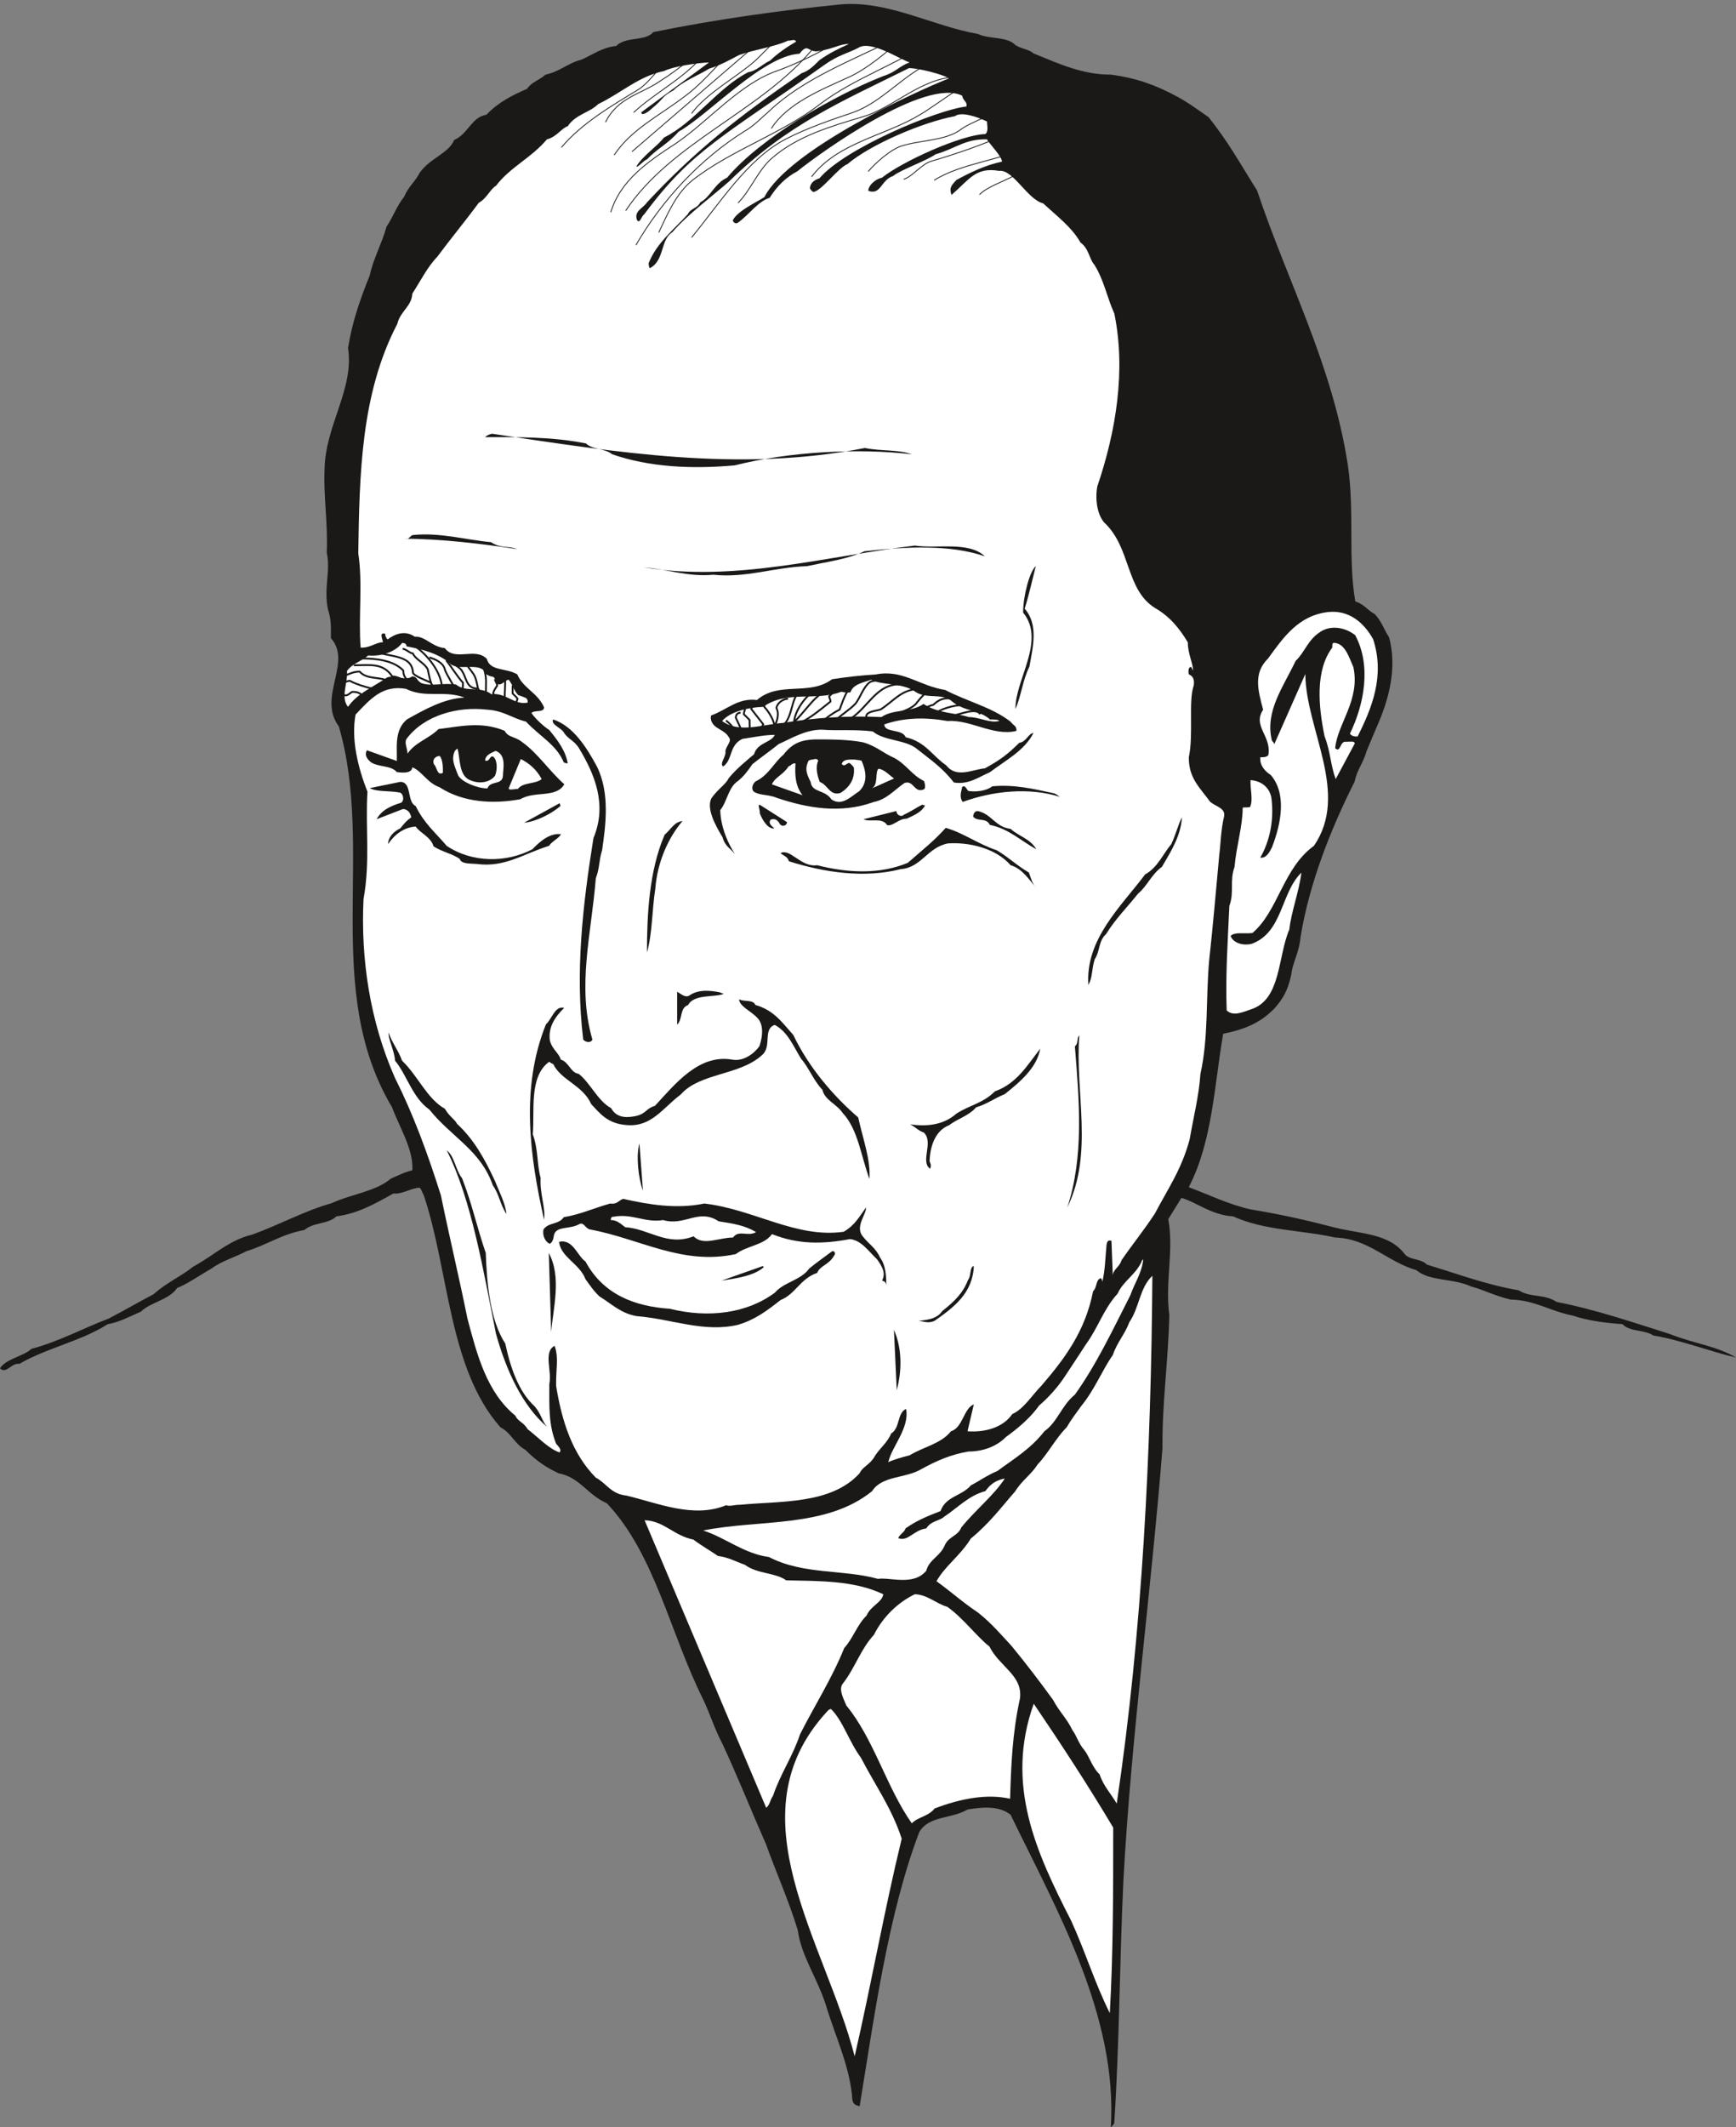 <svg xmlns="http://www.w3.org/2000/svg" xml:space="preserve" width="168mm" height="777.789" fill-rule="evenodd" stroke-linejoin="round" stroke-width="28.222" preserveAspectRatio="xMidYMid" version="1.2" viewBox="0 0 16800 20579"><rect x="0" y="0" width="16800" height="20579" fill="#808080" stroke="none"/><defs class="ClipPathGroup"><clipPath id="a" clipPathUnits="userSpaceOnUse"><path d="M0 0h16800v20579H0z"/></clipPath></defs><g class="SlideGroup"><g class="Slide" clip-path="url(#a)"><g class="Page"><g class="com.sun.star.drawing.ClosedBezierShape"><path fill="none" d="M0 38h16802v20544H0z" class="BoundingBox"/><path fill="#1B1918" d="M8131 43c460-42 899 211 1331 285 122 56 279 20 366 109 68 41 134 41 172 79 262 107 478 206 750 206 251 33 439 104 627 205 117 61 211 132 318 206 193 239 315 465 470 709 299 894 730 1686 879 2659 66 450 0 910 72 1317 88 28 121 89 187 122 69 71 89 150 140 226 79 294 0 599-122 871-33 79-61 145-94 224-33 121-94 182-117 299-238 473-439 988-524 1504-10 140-81 262-89 361-33 160-86 243-165 332-150 155-317 206-495 244-86 501-104 1044-333 1484 191 71 394 170 600 215 299 49 544 105 824 178 254 61 520 56 670 259 56 56 150 36 211 97 310 94 571 193 889 249 109 71 249 33 366 112 371 71 754 203 1092 309 234 94 444 112 645 229-244-56-528-168-800-213-94-61-226-33-300-110-165-12-332-33-482-83-221-44-366-150-600-155-145-33-261-94-383-127-188-84-394-46-531-158-280-81-462-305-783-315-323-73-684-66-989-205-210-11-368-145-500-178l-127 205c56 310-33 605 10 928-10 449-71 853-66 1287-112 1410-300 2765-378 4175-38 805-38 1574-89 2357-15 23-33 40-33 40 66-1082-521-2098-970-3025-117-94-290-71-417-51-155 94-371 56-467 219-305 802-437 1803-577 2652-33-11-61-11-71-66-18-305-163-605-257-917-83-259-238-473-271-722-94-305-211-561-305-825-150-341-282-673-427-983-79-150-117-285-183-422-322-645-467-1406-932-1898-191-84-262-252-467-290-127-61-211-117-323-228-104-56-137-166-239-216-503-567-498-1514-742-2243-18-33-23-61-41-76-76 0-170 66-254 56-178 99-340 193-551 221-81 78-221 55-310 132-221 40-361 144-561 205-115 61-239 94-338 168-117 66-234 150-333 188-79 117-254 135-351 229-109 48-215 104-320 121-261 166-584 227-856 384-76-13-127 104-187 43 60-94 220-112 304-188 272-73 501-200 750-294 160-84 289-160 431-234 125-112 267-173 384-267 201-109 350-259 571-310 272-99 501-228 768-304 193-89 426-112 576-239 79-33 127-61 206-79 15-198-127-422-196-610-680-1143-165-2481-515-3685-211-282 134-617-77-854 0-96 6-172-27-274-46-203 27-371-13-554 13-277-33-544-21-806 6-421 288-777 227-1171 38-244 116-472 210-703 33-158 117-308 163-473 66-99 99-200 170-289 41-99 107-145 150-231 102-145 280-186 334-318 134-56 167-221 312-244 117-122 249-188 394-251 43-66 117-82 178-137 137-28 216-112 348-145 124-56 200-117 335-132 99-97 282-41 361-135 632-127 1204-206 1808-267Z"/></g><g class="com.sun.star.drawing.ClosedBezierShape"><path fill="none" d="M3426 387h8423v14227H3426z" class="BoundingBox"/><path fill="#FFF" d="M7626 393c23 5 66-22 78 10-88 51-177 112-251 183-76 35-132 101-211 112-294 149-521 487-815 632-71 89-201 173-267 277 0 28 66-53 102-66 104-109 198-145 305-267 287-160 815-736 1170-754 94-122 77 12 216-33 94-10 188-66 262-61-102 45-190 89-284 155-56 56-105 106-173 127-605 416-1026 744-1496 1249-41 61-130 84-97 173 28 38 41-38 69-56 460-622 769-754 1747-1448 132-94 226-111 323-162 117-80 389 101 498 140-104 38-132 94-254 132-473 185-1184 594-1512 983-121 55-160 188-259 238-28 61-94 56-122 117-139 150-304 282-378 473 0 28 10 48 10 48 145-71 102-277 219-348 142-168 403-361 553-495 562-549 1077-765 1738-1093 94 0 327 61 388 99-317 122-1554 694-1788 1149-86 55-259 134-305 223 0 15 23 43 51 23 104-74 193-206 305-239 74-117 160-200 267-256 233-188 1242-910 1597-732 5 48 51 56 41 104-290 33-1179 407-1422 694-49 17-84 40-94 94 5 17 17 28 33 40 83-12 238-233 332-271 224-191 734-407 1039-463 61-48 221 8 310 51 0 33 18 94-15 122-229 5-800 262-1001 422-61 12-132 73-132 127 122 45 122-105 239-143 76-61 327-149 411-210 198-56 282-150 498-145 28 48 150 172 145 216-160 33-310 106-440 177-53 56-71 77-48 145 173-150 234-272 460-233 136-18 273 276 428 315 134 124 279 233 360 378 84 61 84 160 135 216 94 150 122 317 193 472 112 549 18 1133-165 1672-23 127 0 271 66 348 262 243 206 650 493 828 144 83 238 200 317 332 0 112 51 201 51 277 0-5-8-20-18-38-33-5-28 56-23 71 46 18 56 61 46 112-51 145 0 472-46 688-5 207 117 306 206 433 56 46 150 61 135 140-33 140-33 272-46 366-33 355-61 688-99 1033-33 376-5 737-84 1093-15 216-66 411-104 632-79 295-211 478-335 716-104 160-226 310-325 455-18 66-84 89-84 150l-13-338c-28-10-43 0-48 43-13 140-13 239-41 356 0-5 0-28-15-38-51 18-33 89-74 127-76 388-277 655-503 917-89 89-167 221-279 271-95 138-278 178-433 166l61-260c-99 39-107 227-221 260-96 121-262 149-401 233-71 18-145 38-206 66 36-155 206-327 173-515-89 38-56 183-145 238-38 94-122 150-170 239-51 71-107 84-135 145-277 305-772 267-1153 305-69 0-94 18-140 5-315 129-655-20-965-94-150-15-195-122-295-173-228-231-328-543-384-886-5-140 28-277-15-389-112 56-23 249-51 366 0 206-10 394 66 581 23 28 56 56 33 84-109-38-203-144-310-226-38-68-94-73-117-129-277-226-371-587-465-943-83-411-177-800-256-1188-132-417-267-783-445-1138-243-549-332-1153-304-1730 66-361 17-693 38-1039-94-235-159-511-115-745 150-160 265-287 488-249 188 94 366 10 566 84-200 10-388 117-556 211-127 104-94 276-99 403l-289-104c-28 49 5 89 40 117 76 48 193 28 249 94 71 10 145 10 150-46 89 33 145 151 262 192 231 150 520 165 782 117 142-84 348-8 427-145-140-123-262-306-407-407-66-56-137-44-170-110-229-96-444-40-640-17-94 94-226 127-300 238 0-50-38-111-5-149 168-221 488-310 772-277 165 10 239 81 379 116 142 150 292 221 366 394 15 10 38 10 38 10-18-116-94-221-178-322-71-48-140-117-173-165 28-33 122 0 122-56-66-145-203-183-259-318-112-66-262-28-295-150-111-116-310 28-406-104-127-12-188-117-292-111-97-67-196-23-262 27-10-10-23-27-23-55-61-16-28 45-22 83-61-5-122 56-216 51-23-289 22-622-23-912 12-754 23-1541 378-2220 28-122 140-170 145-292 89-139 145-256 244-360 132-178 272-346 399-519 78-43 111-132 167-165 140-183 338-266 493-449 94-23 140-107 201-127 79-117 211-130 295-214 226-109 394-271 638-320 89-45 317-78 434-83l-655 482c0 46 76-10 104-38 117-94 89-112 206-173 89-89 261-155 345-210 122-39 198-84 292-133 158-55 341-78 473-139Z"/></g><g class="com.sun.star.drawing.ClosedBezierShape"><path fill="none" d="M4693 4196h4133v324H4693z" class="BoundingBox"/><path fill="#1B1918" d="M4762 4196c1199 178 2391 377 3608 138 165 33 315 12 455 61-516-61-1182-28-1715 107-423 38-829 16-1185-107-76-61-193-44-254-105-332-67-665-61-977-61 12-13 40-28 68-33Z"/></g><g class="com.sun.star.drawing.ClosedBezierShape"><path fill="none" d="M3917 5169h1087v144H3917z" class="BoundingBox"/><path fill="#1B1918" d="M3995 5176c263-27 507 46 757 69 89 62 177 34 251 67-336-51-740-100-1086-100 45 10 50-29 78-36Z"/></g><g class="com.sun.star.drawing.ClosedBezierShape"><path fill="none" d="M6233 5278h3299v290H6233z" class="BoundingBox"/><path fill="#1B1918" d="M8853 5278c211 33 521-45 678 104-335-116-762-94-1166-49-163 77-351 100-557 144-327 12-581 116-905 83-244 23-455-55-670-71 882 145 1753-107 2620-211Z"/></g><g class="com.sun.star.drawing.ClosedBezierShape"><path fill="none" d="M9826 5476h200v1384h-200z" class="BoundingBox"/><path fill="#1B1918" d="M10024 5476c-33 129-67 284-108 412 136 155 80 371 46 561-66 133-79 283-135 410-5-282 297-661 74-933 0-156 61-395 123-450Z"/></g><g class="com.sun.star.drawing.ClosedBezierShape"><path fill="none" d="M11867 5918h1468v3888h-1468z" class="BoundingBox"/><path fill="#FFF" d="M12853 5921c201-22 346 102 435 262 117 355-13 670-150 942-23 0-56 0-74-28 135-277 211-653 51-952-106-84-250-97-344-28-116 76-144 193-233 277-117 249-300 487-229 772 18 15 23 33 23 33l300-678c5 538 432 1155 83 1662-299 216-345 632-595 843-84 10-168-13-211 28 23 66 117 99 206 76 301-112 278-493 479-688-23 188-97 373-117 551-112 259-79 676-367 770-84 28-173 73-239 12-12-340 10-660 26-1011 50-139 0-233 50-378 18-203 79-394 79-572 15-6 38 0 71-6 33-71 0-172 5-261 102 7 184 68 202 173 28 216-18 422-108 577 57 8 90-53 113-99 89-229 145-517-10-699-61-41-108-94-103-173 28 0 80 0 80-33 23-178-156-272-52-427-53-195-94-356 47-495 150-206 295-417 582-450Z"/></g><g class="com.sun.star.drawing.ClosedBezierShape"><path fill="none" d="M3334 6220h1774v619H3334z" class="BoundingBox"/><path fill="#FFF" d="M3891 6220c10 0 43 0 43 33 145 27 319 68 433 177 107 61 290-33 340 94 33 19 44 19 66 24 18 10 18 33 28 56 43 51 84-28 122-28 33 38 56 117 94 150 23 5 51 18 51 18 23 5 43 20 38 53-127 28-211-99-350-81-110-84-244-13-343-94-127-18-235 20-334-13-51-28-38-61-89-66-74 56-201-34-262 23-144 94-276 150-360 272-75-89 0-234-10-347 55-76 144-94 205-150 137 13 272-43 328-121Z"/></g><g class="com.sun.star.drawing.ClosedBezierShape"><path fill="none" d="M12770 6218h341v1320h-341z" class="BoundingBox"/><path fill="#FFF" d="M12921 6220c100 12 138 150 176 233 69 319-155 550-176 785 54 51 44-72 105-62 46 0 84-10 84 18l-184 343c-51-139-51-271-107-412-60-287-93-639 74-860 0-40 0-49 28-45Z"/></g><g class="com.sun.star.drawing.ClosedBezierShape"><path fill="none" d="M6870 6515h3133v1751H6870z" class="BoundingBox"/><path fill="#1B1918" d="M8474 6525c262-52 412 107 673 150 216 112 455 168 633 307 28 39 61 39 56 89-224 54-440-111-668-96-216-38-422-33-610 33 0 84 178 41 206 124 193 44 254 176 394 273 99 127 256 38 373 28 147-80 221-136 333-247 71-10 89-94 137-94-89 172-267 261-422 379-112 48-206 122-348 99-112-145-223-217-355-323-112-94-318-77-430-171-171-22-349-5-493-17-160 0-290 83-417 139-89 71-183 138-254 194-51 74-84 117-140 163-94 61-106 203-172 282 5 173 83 338 144 427-38-49-99-77-122-165-71-117-159-280-106-379 68-94 134-127 167-193 72-89 178-174 244-230 33-116 168-111 201-188-94 0-206 23-313 39-132 61-93 205-187 267-39-29 33-95 22-151 11-55 66-94 33-132-43-78-149-78-172-167-5-23 0-43 0-43 155-56 261-173 444-150 216-186 506-36 727-201 149-23 289-38 422-46Z"/></g><g class="com.sun.star.drawing.ClosedBezierShape"><path fill="none" d="M6988 6576h2682v464H6988z" class="BoundingBox"/><path fill="#FFF" d="M8431 6576c104 55 282 27 412 106 122 94 272 10 377 109 111 90 266 80 360 169 33 0 84 0 89 15-94 23-188-38-294-38-133-43-293-33-438-127-117 84-295 48-407 127-322-15-642 5-948 56-206 15-429 104-594-18 83-94 259-132 398-137 229-163 512-52 756-146 45 10 61 10 89 5 22-76 121-94 200-121Z"/></g><g class="com.sun.star.drawing.ClosedBezierShape"><path fill="none" d="M5349 6960h515v3122h-515z" class="BoundingBox"/><path fill="#1B1918" d="M5354 6960c195 66 323 271 422 454 130 262 84 577 51 810-33 107-23 173-61 272-43 540-184 1045-33 1561-17 38-71 23-89 0-79-656-5-1298 99-1949 135-323 13-615-138-867-50-83-111-88-155-165-35-40-123-73-96-116Z"/></g><g class="com.sun.star.drawing.ClosedBezierShape"><path fill="none" d="M7279 7152h1675v673H7279z" class="BoundingBox"/><path fill="#1B1918" d="M7886 7153c150 0 316 0 461 27 127 33 201 107 305 151 122 66 172 168 289 224 15 33 15 76 0 81-94 42-99-94-188-61-101 69-172 159-299 184-323 117-647 56-929-38-88-38-167-23-228-61-32-24-15-85 23-105 117-56 177-186 261-253 89-116 176-144 305-149Z"/></g><g class="com.sun.star.drawing.ClosedBezierShape"><path fill="none" d="M4385 7242h490v386h-490z" class="BoundingBox"/><path fill="#FFF" d="M4427 7242c28 83 8 262 124 306 95 41 194 18 240-44 26-66 20-155-18-184-38-12-28 49-78 39 0-51 50-72 101-95 109 38 71 179 71 240-5 95-122 44-150 123-100 0-244-61-282-123-33-89-73-155-33-240 15-17 25-22 25-22Z"/></g><g class="com.sun.star.drawing.ClosedBezierShape"><path fill="none" d="M4194 7314h94v171h-94z" class="BoundingBox"/><path fill="#FFF" d="M4258 7315c28 43 28 105 28 161-57 33-57-56-85-80-27-54 28-88 57-81Z"/></g><g class="com.sun.star.drawing.ClosedBezierShape"><path fill="none" d="M4923 7343h320v297h-320z" class="BoundingBox"/><path fill="#FFF" d="M5040 7343c84 43 151 100 202 194-63 51-179 28-230 95-34 0-89 17-89-6l117-283Z"/></g><g class="com.sun.star.drawing.ClosedBezierShape"><path fill="none" d="M7804 7341h573v418h-573z" class="BoundingBox"/><path fill="#FFF" d="M7853 7348c20 5 43-22 66 10-33 66-5 161 15 207 79 28 97 140 202 105 84-55 140-133 127-246-15-20-28-33-43-43-28 0-46 43-74 10 13-48 74-43 124-43 39 5 67 10 67 10 43 95 66 212-23 297-79 50-168 149-268 78-66-97-188-63-201-168-38-79-60-123-20-207 15-5 28-10 28-10Z"/></g><g class="com.sun.star.drawing.ClosedBezierShape"><path fill="none" d="M7470 7384h297v310h-297z" class="BoundingBox"/><path fill="#FFF" d="M7698 7386c-7 118 0 217 68 307l-296-105c27-68 112-94 161-174 22-5 40-37 67-28Z"/></g><g class="com.sun.star.drawing.ClosedBezierShape"><path fill="none" d="M8440 7437h213v190h-213z" class="BoundingBox"/><path fill="#FFF" d="M8501 7437c56 5 103 61 151 94l-212 95c61-38 27-156 61-189Z"/></g><g class="com.sun.star.drawing.ClosedBezierShape"><path fill="none" d="M3579 7564h1851v802H3579z" class="BoundingBox"/><path fill="#1B1918" d="M3873 7564c117 0 61 193 150 234 79 165 193 259 300 385 245 165 577 165 829 33 81-85 175-159 277-146-23 43-79 61-117 113-257 81-427 211-699 175-68-5-151 0-163-48-71-51-165-66-254-122-28-95-135-131-173-192-117 8-206 79-267 169 0-67 56-123 117-151 43-51 56-71 107-107-8-38-28-76-79-81l-256 99c50-94 149-132 238-160 33-24 18-85-10-97-107-21-228-5-294-44l294-60Z"/></g><g class="com.sun.star.drawing.ClosedBezierShape"><path fill="none" d="M9297 7602h963v158h-963z" class="BoundingBox"/><path fill="#1B1918" d="M9602 7607c211-20 393 23 600 68 38 16 43 29 56 34-301-95-651-57-942 49-37-54-10-106-5-144 28-27 46 28 61 38 74 11 174 0 230-45Z"/></g><g class="com.sun.star.drawing.ClosedBezierShape"><path fill="none" d="M5072 7769h354v191h-354z" class="BoundingBox"/><path fill="#1B1918" d="m5416 7770 8 27c-84 73-235 152-352 162l344-189Z"/></g><g class="com.sun.star.drawing.ClosedBezierShape"><path fill="none" d="M7343 7786h275v230h-275z" class="BoundingBox"/><path fill="#1B1918" d="m7363 7792 253 161c0 38-56 51-74 10-20-33-48-48-85-33-25 38 13 61 37 84-62 10-118-84-141-146 5-33-32-103 10-76Z"/></g><g class="com.sun.star.drawing.ClosedBezierShape"><path fill="none" d="M8357 7785h597v200h-597z" class="BoundingBox"/><path fill="#1B1918" d="m8924 7785 28 7c-33 62-94 90-178 128-81 0-133 77-189 62-51-80-165-23-228-57l318-79c0 41 51 61 71 36 79-36 122-70 178-97Z"/></g><g class="com.sun.star.drawing.ClosedBezierShape"><path fill="none" d="M9418 7846h613v370h-613z" class="BoundingBox"/><path fill="#1B1918" d="M9461 7846c135 27 173 157 318 172 84 75 189 95 250 197-150-79-263-197-450-235-35-74-118-28-161-79 0-28 15-55 43-55Z"/></g><g class="com.sun.star.drawing.ClosedBezierShape"><path fill="none" d="M10531 7907h909v1623h-909z" class="BoundingBox"/><path fill="#1B1918" d="M11438 7907c-10 177-104 327-193 478-102 74-150 196-229 257-105 132-222 248-311 393-78 71-56 161-111 245-33 107-18 168-61 249-32-443 317-760 549-1070 122-66 178-207 252-291 43-89 71-201 104-261Z"/></g><g class="com.sun.star.drawing.ClosedBezierShape"><path fill="none" d="M6261 7943h345v1272h-345z" class="BoundingBox"/><path fill="#1B1918" d="M6605 7943c-133 154-244 393-263 653-33 206-28 435-81 618 0-361 20-789 171-1139 66-56 90-122 173-132Z"/></g><g class="com.sun.star.drawing.ClosedBezierShape"><path fill="none" d="M7554 8009h2481v589H7554z" class="BoundingBox"/><path fill="#1B1918" d="M9152 8009c160 43 323 161 493 216 122 72 190 145 312 216 21 57 33 113 77 156-72-81-138-194-254-227-145-167-407-224-605-211-201 38-257 234-458 249-353 90-737 33-1082-76-15-51-61-56-81-79 93-50 198 140 353 117 299 76 607 90 878-23 139-122 260-217 367-338Z"/></g><g class="com.sun.star.drawing.ClosedBezierShape"><path fill="none" d="M6553 9584h452v330h-452z" class="BoundingBox"/><path fill="#1B1918" d="M6553 9595c27 10 78 66 122 33 89-60 206-45 291-28 10 5 38 15 38 15-94 36-288 0-345 108-84 28-51 141-106 189v-317Z"/></g><g class="com.sun.star.drawing.ClosedBezierShape"><path fill="none" d="M5128 9667h3289v2133H5128z" class="BoundingBox"/><path fill="#1B1918" d="M7153 9667c46 27 135 0 157 55 183 51 265 178 367 290 150 315 389 592 628 798 48 216 122 412 109 595-81-216-109-478-259-638-61-90-173-123-196-224-89-94-132-216-206-300-76-122-127-259-255-328-121 41-22 211-127 295-218 196-599 168-784 379-176 132-282 315-521 295-189-13-263-117-344-202-84-187-290-228-368-388-28-10-38-23-38-23-200 140-140 484-160 702 55 150 38 287 76 422-10 155 51 292 33 404-137-610-230-1271 18-1889 61-56 88-183 177-160-89 89-155 183-139 315 23 89 89 122 106 186 77 20 94 127 173 137 114 89 183 261 315 333 57 107 174 89 245 74 94-23 94-74 178-97 200-216 426-503 749-447 112 20 216-64 262-130 38-109 38-221-23-277-56-61-173-111-173-177Z"/></g><g class="com.sun.star.drawing.ClosedBezierShape"><path fill="none" d="M3761 9990h1142v1755H3761z" class="BoundingBox"/><path fill="#1B1918" d="M3762 9990c28 93 94 172 129 271 156 150 240 367 415 466 41 74 97 102 117 145 168 155 273 350 369 557 38 99 99 211 109 315-60-89-71-193-132-277-116-339-402-468-613-732-166-117-217-334-333-474-6-99-71-216-61-271Z"/></g><g class="com.sun.star.drawing.ClosedBezierShape"><path fill="none" d="M10327 10017h143v1667h-143z" class="BoundingBox"/><path fill="#1B1918" d="M10445 10018c-43 549 141 1138-117 1665 163-494 117-1027 74-1561 38-28 15-84 43-104Z"/></g><g class="com.sun.star.drawing.ClosedBezierShape"><path fill="none" d="M8806 10145h1262v1163H8806z" class="BoundingBox"/><path fill="#1B1918" d="M10067 10145c-33 187-198 323-344 440-106 43-167 94-276 127-74 84-183 112-262 173-133 53-184 199-189 349 15 33 15 50 5 73-99-73 38-256-61-351-56-18-89-61-134-79 162 23 323 8 450-104 130-84 257-99 373-216 212-74 316-258 438-412Z"/></g><g class="com.sun.star.drawing.ClosedBezierShape"><path fill="none" d="M6172 11062h52v457h-52z" class="BoundingBox"/><path fill="#1B1918" d="m6188 11062 34 456c-45-118-68-341-34-456Z"/></g><g class="com.sun.star.drawing.ClosedBezierShape"><path fill="none" d="M4323 11128h972v2677h-972z" class="BoundingBox"/><path fill="#1B1918" d="M4323 11128c78 60 83 187 149 271 94 239 145 479 229 723 10 294 43 655 189 876 51 240 132 468 282 605 61 67 74 145 122 201-239-206-394-543-494-900-122-605-234-1294-477-1776Z"/></g><g class="com.sun.star.drawing.ClosedBezierShape"><path fill="none" d="M5257 11598h3322v848H5257z" class="BoundingBox"/><path fill="#1B1918" d="M6032 11598c245 55 512 101 784 45 482 56 889 339 1349 273 112-66 150-146 216-235 5 66-109 184-33 278 61 79 127 112 168 206 61 80 61 202 61 280 0-28-8-50-41-56 41-78-5-144-48-206-84-79-150-183-262-196-271 51-506 51-755-48-79 109-239 109-350 193-521 113-928-150-1416-239-51-20-56-76-104-48-89 48-214 15-239 99-8 38-8 66-41 89-43-18-75-79-61-140 51-71 145-43 196-118 165-28 272-81 449-132 72 10 82-33 127-45Z"/></g><g class="com.sun.star.drawing.ClosedBezierShape"><path fill="none" d="M5911 11763h1408v244H5911z" class="BoundingBox"/><path fill="#FFF" d="M5944 11770c172-32 304 62 473 33 211 62 343-117 538 12 139 22 255 39 362 105-84 47-168-27-223 52-139 0-288 84-382-12-257 101-430-73-662-88-51-40-84-69-139-69 0-28 10-33 33-33Z"/></g><g class="com.sun.star.drawing.ClosedBezierShape"><path fill="none" d="M5410 12009h2672v833H5410z" class="BoundingBox"/><path fill="#1B1918" d="M5437 12009c117 0 150 139 229 195 170 316 471 434 816 457 379 94 750 43 1017-156 94-107 249-117 333-234 76-62 150-113 216-163 23-16 46 17 23 40-51 90-135 95-163 166-165 56-210 206-353 262-139 108-245 189-412 240-333 78-638-56-983-84-156-28-240-118-357-189-61-56-99-117-137-168-56-150-239-212-256-361l27-5Z"/></g><g class="com.sun.star.drawing.ClosedBezierShape"><path fill="none" d="M5311 12121h70v767h-70z" class="BoundingBox"/><path fill="#1B1918" d="M5311 12121c125 234 44 521 23 766l-23-766Z"/></g><g class="com.sun.star.drawing.ClosedBezierShape"><path fill="none" d="M6805 12187h4259v3099H6805z" class="BoundingBox"/><path fill="#FFF" d="M11063 12187c-13 127-84 228-125 345-170 333-325 665-536 960-129 104-168 265-295 354-134 173-304 272-454 384-107 45-178 99-257 139-89 105-244 105-294 249-132 51-235 94-339 168-10 38-56 56-71 94 94 38 150-79 272-94 44-74 133-74 171-112 129-84 238-206 401-249 48-68 104-106 188-122-107 165-295 315-422 475-33 84-122 84-160 173-45 107-150 135-178 244-122 150-351 61-468 79-338-94-721-38-1054-211-244-33-422-188-637-257 538-109 1191-20 1635-381 94-150 323-122 473-211 151-83 290-144 460-172 158 0 285-61 361-140 130-94 239-189 323-306 94-79 188-188 249-282 78-117 139-211 205-312 117-160 168-338 305-488 56-127 186-188 239-327h8Z"/></g><g class="com.sun.star.drawing.PolyPolygonShape"><path fill="none" d="M6050 12215h251v119h-251z" class="BoundingBox"/></g><g class="com.sun.star.drawing.ClosedBezierShape"><path fill="none" d="M6982 12248h411v142h-411z" class="BoundingBox"/><path fill="#1B1918" d="m7382 12248 10 10c-94 84-260 108-410 131l400-141Z"/></g><g class="com.sun.star.drawing.ClosedBezierShape"><path fill="none" d="M8890 12248h535v545h-535z" class="BoundingBox"/><path fill="#1B1918" d="M9424 12248c-10 262-193 399-380 530-61 28-104 5-154 0 50-8 172-8 228-94 113-90 199-169 250-302 33-41 13-124 56-134Z"/></g><g class="com.sun.star.drawing.ClosedBezierShape"><path fill="none" d="M9063 12342h2090v5107H9063z" class="BoundingBox"/><path fill="#FFF" d="M11152 12342c-12 1694-96 3437-345 5106-51-89-132-175-165-282-75-71-98-173-151-239-51-56-74-139-112-188-56-117-127-178-188-294-129-178-261-351-401-521-99-107-193-219-324-323-149-99-259-200-403-304 83-150 228-244 332-413 183-150 296-305 428-455 69-111 155-162 218-261 99-104 176-254 282-361 44-76 94-140 145-211 127-155 199-343 301-487 43-127 117-201 160-318 99-145 99-333 223-449Z"/></g><g class="com.sun.star.drawing.PolyPolygonShape"><path fill="none" d="M6497 12383h330v7h-330z" class="BoundingBox"/></g><g class="com.sun.star.drawing.ClosedBezierShape"><path fill="none" d="M8650 12864h66v585h-66z" class="BoundingBox"/><path fill="#1B1918" d="M8651 12865c79 178 79 394 27 583l-27-583Z"/></g><g class="com.sun.star.drawing.ClosedBezierShape"><path fill="none" d="M6238 14707h2311v2783H6238z" class="BoundingBox"/><path fill="#FFF" d="M6238 14707c187 5 281 149 472 187 81 61 156 102 237 158 107 15 168 53 262 86 117 89 294 74 399 150 327 8 656 0 940 135-12 79-122 112-162 206-94 93-127 215-216 314-122 301-288 558-428 835-71 215-188 378-261 594-28 38-28 84-66 117l-1177-2782Z"/></g><g class="com.sun.star.drawing.ClosedBezierShape"><path fill="none" d="M8139 15423h1736v2217H8139z" class="BoundingBox"/><path fill="#FFF" d="M8852 15423c117 0 211 93 315 121 158 112 286 290 408 384 94 194 332 283 294 511-73 333-84 643-94 962-228-51-483 0-730 94-61 78-165 83-221 144-244-345-367-816-633-1139-33-78-78-162-33-215 117-150 172-334 299-469 89-178 235-315 395-393Z"/></g><g class="com.sun.star.drawing.ClosedBezierShape"><path fill="none" d="M9894 16482h881v2994h-881z" class="BoundingBox"/><path fill="#FFF" d="M10004 16482c267 393 525 789 769 1198 0 614 0 1213-33 1795-145-290-239-600-374-894-339-662-642-1317-362-2099Z"/></g><g class="com.sun.star.drawing.ClosedBezierShape"><path fill="none" d="M7598 16533h1130v3360H7598z" class="BoundingBox"/><path fill="#FFF" d="M8042 16533c117 116 173 314 290 472 133 259 300 489 394 783-172 709-295 1411-455 2104-290-1116-1185-2327-275-3326 36-38 18-23 46-33Z"/></g><g fill="none" class="com.sun.star.drawing.OpenBezierShape"><path d="M3307 6577h345v100h-345z" class="BoundingBox"/><path stroke="#1B1918" stroke-linejoin="miter" stroke-width="18" d="M3307 6603c27 0 60-17 78-17 72 41 246 89 261 79"/></g><g fill="none" class="com.sun.star.drawing.OpenBezierShape"><path d="M3331 6487h456v122h-456z" class="BoundingBox"/><path stroke="#1B1918" stroke-linejoin="miter" stroke-width="18" d="M3335 6538c45-19 88-41 145-41 76 85 207 41 301 103"/></g><g fill="none" class="com.sun.star.drawing.OpenBezierShape"><path d="M3320 6684h197v55h-197z" class="BoundingBox"/><path stroke="#1B1918" stroke-linejoin="miter" stroke-width="18" d="M3325 6721c20 11 33 11 82-28 40 0 74 5 102 39"/></g><g fill="none" class="com.sun.star.drawing.OpenBezierShape"><path d="M3424 6425h497v163h-497z" class="BoundingBox"/><path stroke="#1B1918" stroke-linejoin="miter" stroke-width="18" d="M3424 6436c155 0 282-27 372 108 46 0 84 28 122 33"/></g><g fill="none" class="com.sun.star.drawing.OpenBezierShape"><path d="M3621 6290h555v324h-555z" class="BoundingBox"/><path stroke="#1B1918" stroke-linejoin="miter" stroke-width="18" d="M3625 6299c126 60 361 27 371 206 0 34 146 83 174 100"/></g><g fill="none" class="com.sun.star.drawing.OpenBezierShape"><path d="M3894 6267h390v398h-390z" class="BoundingBox"/><path stroke="#1B1918" stroke-linejoin="miter" stroke-width="18" d="M3896 6276c38 5 71 45 99 45 27 61 117 94 145 156 5 20 28 160 56 165 10 13 132 13 48 13"/></g><g fill="none" class="com.sun.star.drawing.OpenBezierShape"><path d="M4152 6351h265v319h-265z" class="BoundingBox"/><path stroke="#1B1918" stroke-linejoin="miter" stroke-width="18" d="M4155 6360c50 15 135 48 150 117 13 44 102 184 102 189"/></g><g fill="none" class="com.sun.star.drawing.OpenBezierShape"><path d="M4012 6245h276v421h-276z" class="BoundingBox"/><path stroke="#1B1918" stroke-linejoin="miter" stroke-width="18" d="M4018 6253c127 88 260 262 260 412"/></g><g fill="none" class="com.sun.star.drawing.OpenBezierShape"><path d="M4334 6381h290v329h-290z" class="BoundingBox"/><path stroke="#1B1918" stroke-linejoin="miter" stroke-width="18" d="M4341 6388c25 27 122 71 133 109 38 52 38 163 140 163 0 16-12 33-12 49"/></g><g fill="none" class="com.sun.star.drawing.OpenBezierShape"><path d="M4521 6443h149v274h-149z" class="BoundingBox"/><path stroke="#1B1918" stroke-linejoin="miter" stroke-width="18" d="M4529 6449c67 88 72 88 94 199 0 17 28 50 39 61"/></g><g fill="none" class="com.sun.star.drawing.OpenBezierShape"><path d="M4675 6469h81v292h-81z" class="BoundingBox"/><path stroke="#1B1918" stroke-linejoin="miter" stroke-width="18" d="M4684 6472c28 86 18 137 18 227 21 10 44 33 44 61"/></g><g fill="none" class="com.sun.star.drawing.OpenBezierShape"><path d="M4764 6571h58v187h-58z" class="BoundingBox"/><path stroke="#1B1918" stroke-linejoin="miter" stroke-width="18" d="M4790 6571c0 15 22 43 22 61-11 16-39 56-39 78 10 12 17 28 28 40"/></g><g fill="none" class="com.sun.star.drawing.OpenBezierShape"><path d="M4875 6586h40v207h-40z" class="BoundingBox"/><path stroke="#1B1918" stroke-linejoin="miter" stroke-width="18" d="M4889 6586c0 61-5 112-5 164 16 10 28 10 16 38"/></g><g fill="none" class="com.sun.star.drawing.OpenBezierShape"><path d="M4951 6632h68v195h-68z" class="BoundingBox"/><path stroke="#1B1918" stroke-linejoin="miter" stroke-width="18" d="M4961 6632v77c13 12 42 40 47 50-5 24-19 52-24 62"/></g><g fill="none" class="com.sun.star.drawing.OpenBezierShape"><path d="M3508 6361h458v242h-458z" class="BoundingBox"/><path stroke="#1B1918" stroke-linejoin="miter" stroke-width="18" d="M3508 6370c127 0 300 17 395 117 0 46 15 72 56 108"/></g><g fill="none" class="com.sun.star.drawing.OpenBezierShape"><path d="M4311 6382h188v336h-188z" class="BoundingBox"/><path stroke="#1B1918" stroke-linejoin="miter" stroke-width="18" d="M4318 6388c49 60 110 161 162 216 0 28 0 72-11 89l23 16"/></g><g fill="none" class="com.sun.star.drawing.OpenBezierShape"><path d="M7110 6885h82v227h-82z" class="BoundingBox"/><path stroke="#1B1918" stroke-linejoin="miter" stroke-width="18" d="M7167 6894c-42 5-42 27-47 48 18 41 62 119 62 169"/></g><g fill="none" class="com.sun.star.drawing.OpenBezierShape"><path d="M7020 6963h91v125h-91z" class="BoundingBox"/><path stroke="#1B1918" stroke-linejoin="miter" stroke-width="18" d="M7026 6970c27 22 89 74 72 113"/></g><g fill="none" class="com.sun.star.drawing.OpenBezierShape"><path d="M7189 6838h86v265h-86z" class="BoundingBox"/><path stroke="#1B1918" stroke-linejoin="miter" stroke-width="18" d="M7213 6838c0 20-15 55-15 71l56 56c0 34 0 107 11 133"/></g><g fill="none" class="com.sun.star.drawing.OpenBezierShape"><path d="M7258 6792h142v285h-142z" class="BoundingBox"/><path stroke="#1B1918" stroke-linejoin="miter" stroke-width="18" d="M7315 6797c-12 22-41 45-46 60l118 151c-10 13-28 51-34 64"/></g><g fill="none" class="com.sun.star.drawing.OpenBezierShape"><path d="M7387 6750h241v346h-241z" class="BoundingBox"/><path stroke="#1B1918" stroke-linejoin="miter" stroke-width="18" d="M7431 6764c-18 33-35 45-35 74 45 48 102 137 102 212l-23 15c23-38 79-143 38-217 13-51 62-84 113-89"/></g><g fill="none" class="com.sun.star.drawing.OpenBezierShape"><path d="M7495 6712h292v367h-292z" class="BoundingBox"/><path stroke="#1B1918" stroke-linejoin="miter" stroke-width="18" d="M7786 6721c-38 0-53 10-82 10-46 79-46 206-117 279-34 0-62 22-84 63"/></g><g fill="none" class="com.sun.star.drawing.OpenBezierShape"><path d="M7582 6656h495v393h-495z" class="BoundingBox"/><path stroke="#1B1918" stroke-linejoin="miter" stroke-width="18" d="M7887 6687c-84 28-202 199-202 302-10 5-33 33-55 38 155-100 262-362 446-362"/></g><g fill="none" class="com.sun.star.drawing.OpenBezierShape"><path d="M7737 6596h495v408h-495z" class="BoundingBox"/><path stroke="#1B1918" stroke-linejoin="miter" stroke-width="18" d="M8226 6604c-61 33-161 83-202 133 0 12 13 28 13 50-112 89-184 151-295 207"/></g><g fill="none" class="com.sun.star.drawing.OpenBezierShape"><path d="M7961 6577h398v410h-398z" class="BoundingBox"/><path stroke="#1B1918" stroke-linejoin="miter" stroke-width="18" d="M8357 6586c-142 0-188 162-232 280-28 10-162 94-155 117"/></g><g fill="none" class="com.sun.star.drawing.OpenBezierShape"><path d="M8073 6575h487v408h-487z" class="BoundingBox"/><path stroke="#1B1918" stroke-linejoin="miter" stroke-width="18" d="M8559 6585c-38 0-112-9-146 18-56 43-89 145-132 202-56 61-135 104-201 170"/></g><g fill="none" class="com.sun.star.drawing.OpenBezierShape"><path d="M8192 6610h546v371h-546z" class="BoundingBox"/><path stroke="#1B1918" stroke-linejoin="miter" stroke-width="18" d="M8736 6622c-262-26-339 250-539 350"/></g><g fill="none" class="com.sun.star.drawing.OpenBezierShape"><path d="M8339 6656h582v346h-582z" class="BoundingBox"/><path stroke="#1B1918" stroke-linejoin="miter" stroke-width="18" d="M8919 6665c-189-4-250 100-390 194-22 17-133 17-145 64-5 38-5 38-38 71"/></g><g fill="none" class="com.sun.star.drawing.OpenBezierShape"><path d="M8605 6671h458v261h-458z" class="BoundingBox"/><path stroke="#1B1918" stroke-linejoin="miter" stroke-width="18" d="M9054 6707c-46-85-151 51-191 103-61 61-172 89-255 112"/></g><g fill="none" class="com.sun.star.drawing.OpenBezierShape"><path d="M8861 6746h365v158h-365z" class="BoundingBox"/><path stroke="#1B1918" stroke-linejoin="miter" stroke-width="18" d="M9224 6758c-95-9-133 6-194 62-23 0-61 28-100 28-13 19-41 29-63 47"/></g><g fill="none" class="com.sun.star.drawing.OpenBezierShape"><path d="M9033 6811h293v107h-293z" class="BoundingBox"/><path stroke="#1B1918" stroke-linejoin="miter" stroke-width="18" d="M9325 6820c-94 0-230 39-285 90"/></g><g fill="none" class="com.sun.star.drawing.OpenBezierShape"><path d="M9213 6871h282v61h-282z" class="BoundingBox"/><path stroke="#1B1918" stroke-linejoin="miter" stroke-width="18" d="M9486 6909c-43-72-213 13-273 13"/></g><g fill="none" class="com.sun.star.drawing.OpenBezierShape"><path d="M5856 407h1070v778H5856z" class="BoundingBox"/><path stroke="#1B1918" stroke-linejoin="miter" stroke-width="8" d="M5860 1182c121-245 345-268 539-405 173-106 345-267 511-366h-11"/></g><g fill="none" class="com.sun.star.drawing.OpenBezierShape"><path d="M6129 324h996v768h-996z" class="BoundingBox"/><path stroke="#1B1918" stroke-linejoin="miter" stroke-width="8" d="M6132 1088c205-188 449-310 633-507 102-93 234-182 356-253"/></g><g fill="none" class="com.sun.star.drawing.OpenBezierShape"><path d="M5940 311h1355v1193H5940z" class="BoundingBox"/><path stroke="#1B1918" stroke-linejoin="miter" stroke-width="8" d="M5944 1500c160-244 432-379 661-552 221-155 428-428 618-611 10-10 61-22 71-22"/></g><g fill="none" class="com.sun.star.drawing.OpenBezierShape"><path d="M6113 189h1509v1283H6113z" class="BoundingBox"/><path stroke="#1B1918" stroke-linejoin="miter" stroke-width="8" d="M6116 1467 7570 215c18 0 38-22 51-22"/></g><g fill="none" class="com.sun.star.drawing.OpenBezierShape"><path d="M5907 312h2318v1744H5907z" class="BoundingBox"/><path stroke="#1B1918" stroke-linejoin="miter" stroke-width="8" d="M5911 2053c93-310 365-493 623-661 315-211 627-587 993-709 207-74 583-257 694-368"/></g><g fill="none" class="com.sun.star.drawing.OpenBezierShape"><path d="M6051 233h1999v1809H6051z" class="BoundingBox"/><path stroke="#1B1918" stroke-linejoin="miter" stroke-width="8" d="M6055 2038c441-661 1288-951 1799-1551 20-28 142-271 193-249"/></g><g fill="none" class="com.sun.star.drawing.OpenBezierShape"><path d="M6689 155h1050v947H6689z" class="BoundingBox"/><path stroke="#1B1918" stroke-linejoin="miter" stroke-width="8" d="M6693 1098c144-198 440-353 623-517l417-416v27"/></g><g fill="none" class="com.sun.star.drawing.OpenBezierShape"><path d="M5429 418h1243v1012H5429z" class="BoundingBox"/><path stroke="#1B1918" stroke-linejoin="miter" stroke-width="8" d="M5433 1426c193-231 487-404 745-560 99-61 221-234 305-317 27-28 200-149 182-122"/></g><g fill="none" class="com.sun.star.drawing.OpenBezierShape"><path d="M6150 385h2490v1990H6150z" class="BoundingBox"/><path stroke="#1B1918" stroke-linejoin="miter" stroke-width="8" d="M6154 2371c256-440 623-833 1050-1101 88-48 172-137 243-198 323-308 801-490 1190-683"/></g><g fill="none" class="com.sun.star.drawing.OpenBezierShape"><path d="M6371 385h2658v1867H6371z" class="BoundingBox"/><path stroke="#1B1918" stroke-linejoin="miter" stroke-width="8" d="M6375 2249c83-173 167-379 327-506 368-289 866-450 1233-735 335-254 749-386 1090-619"/></g><g fill="none" class="com.sun.star.drawing.OpenBezierShape"><path d="M6689 557h2463v1744H6689z" class="BoundingBox"/><path stroke="#1B1918" stroke-linejoin="miter" stroke-width="8" d="M6693 2297c266-320 538-760 914-953 195-102 440-186 651-257 277-100 478-356 744-478 11 0 193-48 132-48"/></g><g fill="none" class="com.sun.star.drawing.OpenBezierShape"><path d="M7139 740h2136v1228H7139z" class="BoundingBox"/><path stroke="#1B1918" stroke-linejoin="miter" stroke-width="8" d="M7142 1964c121-122 200-328 332-437 244-212 572-306 867-395 305-84 577-388 933-388"/></g><g fill="none" class="com.sun.star.drawing.OpenBezierShape"><path d="M7461 337h1290v910H7461z" class="BoundingBox"/><path stroke="#1B1918" stroke-linejoin="miter" stroke-width="8" d="M7465 1243c154-244 487-376 732-489 173-71 417-267 549-406 0 17-38 40-38 50"/></g><g fill="none" class="com.sun.star.drawing.OpenBezierShape"><path d="M7850 772h1611v942H7850z" class="BoundingBox"/><path stroke="#1B1918" stroke-linejoin="miter" stroke-width="8" d="M7854 1710c254-333 709-394 1050-601 109-60 493-354 554-332"/></g><g fill="none" class="com.sun.star.drawing.OpenBezierShape"><path d="M8398 1055h1319v608H8398z" class="BoundingBox"/><path stroke="#1B1918" stroke-linejoin="miter" stroke-width="8" d="M8402 1659c71-84 210-206 314-244 187-62 431-51 581-161 71-61 417-195 417-195"/></g><g fill="none" class="com.sun.star.drawing.OpenBezierShape"><path d="M8743 1251h1081v488H8743z" class="BoundingBox"/><path stroke="#1B1918" stroke-linejoin="miter" stroke-width="8" d="M8745 1734c83-23 172-146 266-174 245-73 491-155 736-267 28 0 49-38 76-38"/></g><g fill="none" class="com.sun.star.drawing.OpenBezierShape"><path d="M9037 1401h957v348h-957z" class="BoundingBox"/><path stroke="#1B1918" stroke-linejoin="miter" stroke-width="8" d="M9040 1744c267-168 661-196 951-339"/></g><g fill="none" class="com.sun.star.drawing.OpenBezierShape"><path d="M9476 1415h596v472h-596z" class="BoundingBox"/><path stroke="#1B1918" stroke-linejoin="miter" stroke-width="8" d="M9479 1883c132-140 588-201 588-468"/></g></g></g></g></svg>
